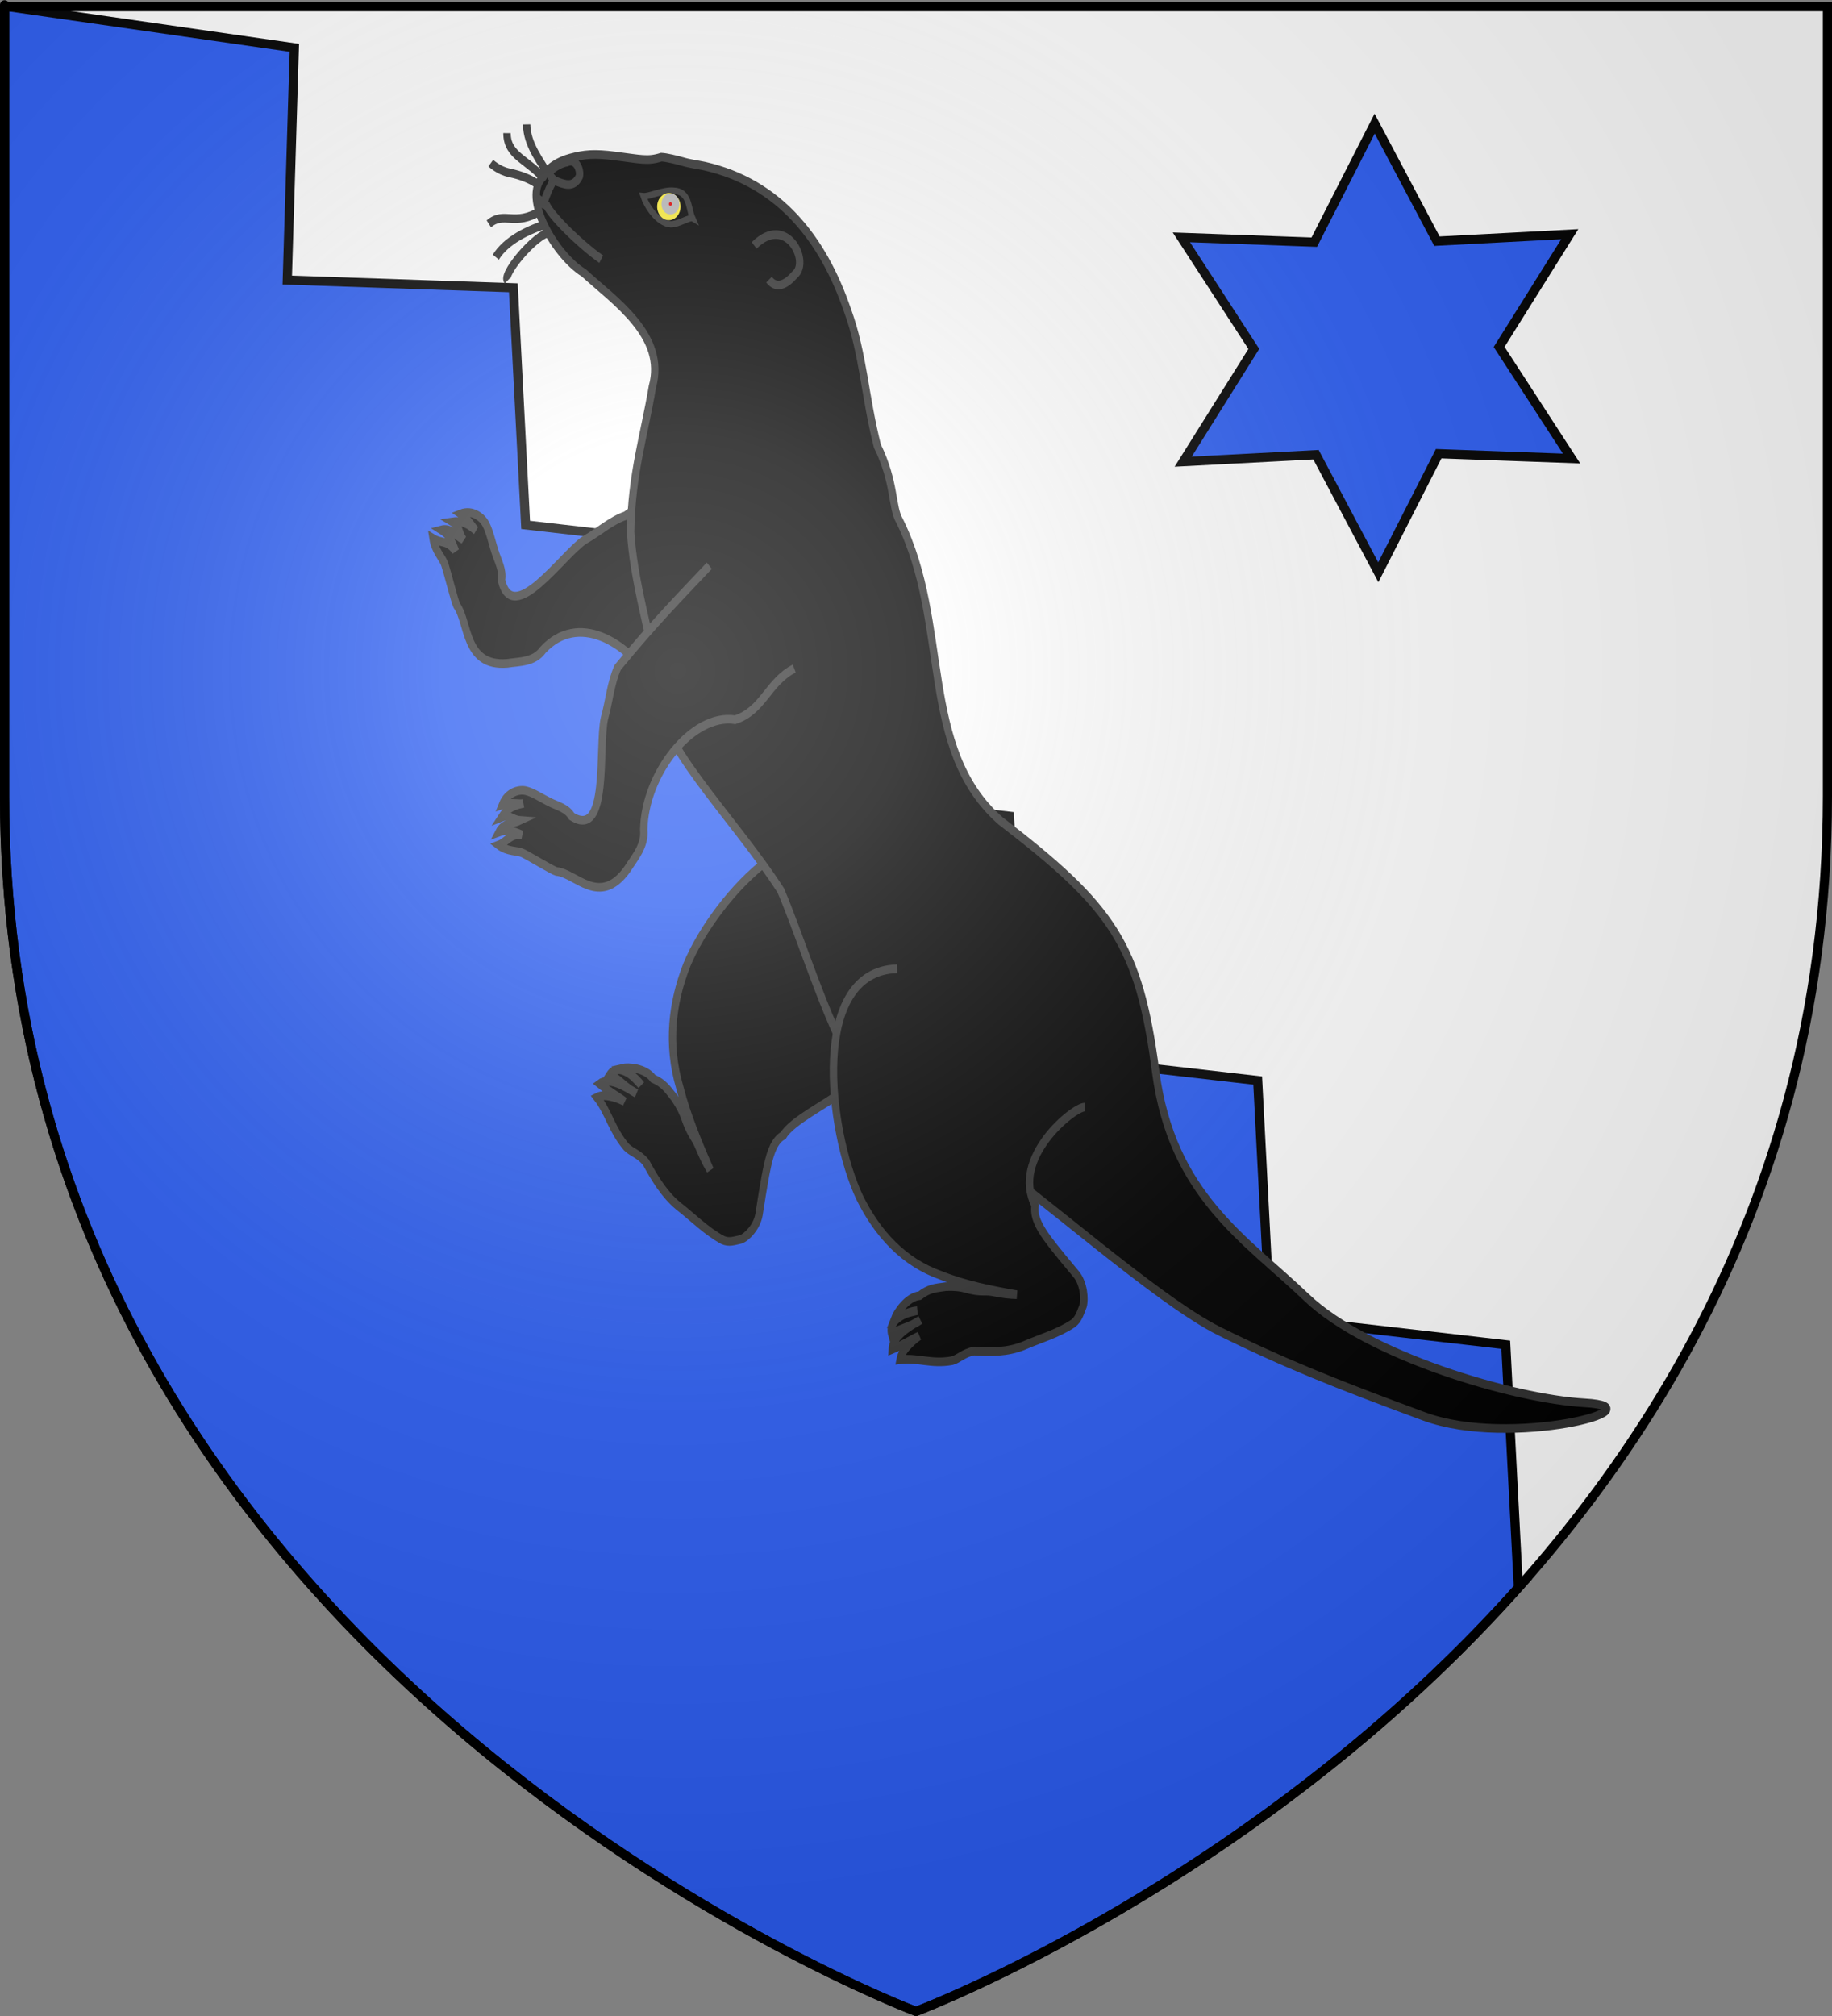 <?xml version="1.0" encoding="UTF-8" standalone="no"?>
<svg
   xmlns:dc="http://purl.org/dc/elements/1.1/"
   xmlns:cc="http://creativecommons.org/ns#"
   xmlns:rdf="http://www.w3.org/1999/02/22-rdf-syntax-ns#"
   xmlns:svg="http://www.w3.org/2000/svg"
   xmlns="http://www.w3.org/2000/svg"
   xmlns:xlink="http://www.w3.org/1999/xlink"
   xmlns:sodipodi="http://sodipodi.sourceforge.net/DTD/sodipodi-0.dtd"
   xmlns:inkscape="http://www.inkscape.org/namespaces/inkscape"
   height="660"
   width="600"
   version="1.0"
   id="svg2"
   sodipodi:version="0.32"
   inkscape:version="0.46"
   sodipodi:docname="Blason_ville_fr_Saint-Gingolph_(Haute-Savoie).svg"
   sodipodi:docbase="C:\Users\Jany\Documents\aaaOuiqui\Blasons\Blasons autres"
   inkscape:export-filename="/Users/olivier/Desktop/Blason Rouge/Blason_Vide_3D.png"
   inkscape:export-xdpi="144"
   inkscape:export-ydpi="144"
   inkscape:output_extension="org.inkscape.output.svg.inkscape">
  <rect width="100%" height="100%" fill="#808080" stroke="none"/>
  <sodipodi:namedview
     inkscape:window-height="814"
     inkscape:window-width="1152"
     inkscape:pageshadow="2"
     inkscape:pageopacity="0.0"
     guidetolerance="10.0"
     gridtolerance="10.0"
     objecttolerance="10.0"
     borderopacity="1.0"
     bordercolor="#666666"
     pagecolor="#ffffff"
     id="base"
     showgrid="false"
     height="660px"
     inkscape:zoom="0.63"
     inkscape:cx="374.61789"
     inkscape:cy="418.47521"
     inkscape:window-x="3024"
     inkscape:window-y="116"
     inkscape:current-layer="layer3"
     showguides="true"
     inkscape:guide-bbox="true" />
  <desc
     id="desc4">Flag of Canton of Valais (Wallis)</desc>
  <defs
     id="defs6">
    <linearGradient
       id="linearGradient2893">
      <stop
         style="stop-color:white;stop-opacity:0.314;"
         offset="0"
         id="stop2895" />
      <stop
         id="stop2897"
         offset="0.19"
         style="stop-color:white;stop-opacity:0.251;" />
      <stop
         style="stop-color:#6b6b6b;stop-opacity:0.125;"
         offset="0.6"
         id="stop2901" />
      <stop
         style="stop-color:black;stop-opacity:0.125;"
         offset="1"
         id="stop2899" />
    </linearGradient>
    <radialGradient
       inkscape:collect="always"
       xlink:href="#linearGradient2893"
       id="radialGradient3163"
       gradientUnits="userSpaceOnUse"
       gradientTransform="matrix(1.353,0,0,1.349,-77.629,-85.747)"
       cx="221.445"
       cy="226.331"
       fx="221.445"
       fy="226.331"
       r="300" />
  </defs>
  <g
     inkscape:groupmode="layer"
     id="layer3"
     inkscape:label="Fond écu"
     style="display:inline">
    <path
       id="path2855"
       style="fill:#ffffff;fill-opacity:1;fill-rule:evenodd;stroke:none;stroke-width:1px;stroke-linecap:butt;stroke-linejoin:miter;stroke-opacity:1"
       d="M 300,658.5 C 300,658.5 598.5,546.18 598.5,260.728 C 598.5,-24.723 598.5,2.176 598.5,2.176 L 1.5,2.176 L 1.5,260.728 C 1.5,546.18 300,658.5 300,658.5 z "
       sodipodi:nodetypes="cccccc" />
    <path
       style="fill:#2b5df2;fill-opacity:1;fill-rule:evenodd;stroke:#000000;stroke-width:3;stroke-linecap:butt;stroke-linejoin:miter;stroke-opacity:1;display:inline;stroke-miterlimit:4;stroke-dasharray:none"
       d="M 2.75,2.188 C 1.55,2.769 2.689,2.236 1.5,2.812 L 1.5,260.719 C 1.5,546.17 300,658.5 300,658.5 C 300,658.5 412.018,616.349 498.812,518.062 L 497.188,517.875 L 493.156,440.25 L 415.938,431.375 L 411.906,353.75 L 334.656,344.875 L 330.625,267.219 L 253.406,258.344 L 249.375,180.719 L 172.156,171.844 L 168.125,94.219 L 94.081,91.693 L 96.399,15.655 L 2.75,2.188 z"
       id="path40194"
       sodipodi:nodetypes="cccccccccccccccccc" />
  </g>
  <g
     inkscape:groupmode="layer"
     id="layer4"
     inkscape:label="Meubles">
    <g
       id="g2548"
       transform="matrix(1.214,0,0,1.412,-56.701,-156.313)">
      <path
         inkscape:transform-center-y="7.4929076"
         style="fill:#000000;fill-opacity:1;fill-rule:evenodd;stroke:#313131;stroke-width:2;stroke-linecap:butt;stroke-linejoin:miter;stroke-miterlimit:4;stroke-dasharray:none;stroke-opacity:1;display:inline"
         d="M 244.577,272.697 C 237.412,269.726 229.533,272.913 222.771,268.892 C 215.823,259.414 202.66,252.668 193.222,261.354 C 190.796,264.273 186.935,264.053 183.532,264.507 C 171.911,265.329 173.252,255.028 169.912,251.069 C 169.325,249.975 167.556,243.868 166.727,241.643 C 166.131,240.041 164.053,238.472 163.536,235.554 C 165.8,236.764 167.51,235.865 169.586,238.467 C 168.286,235.484 167.598,234.546 165.778,233.56 C 168.309,232.983 169.691,234.914 171.676,235.799 C 170.287,234.141 170.785,232.738 168.773,231.694 C 170.701,231.453 172.447,231.659 175.088,233.668 C 174.294,233.214 173.021,231.004 171.002,229.837 C 174.194,228.749 176.915,230.735 177.781,232.26 C 178.786,233.885 179.46,236.504 180.191,238.475 C 181.091,240.905 182.46,242.871 181.987,245.198 C 185.007,256.349 198.482,239.247 204.477,235.866 C 208.221,234.072 211.477,231.446 215.485,230.268 C 226.094,223.374 240.938,222.982 249.624,231.779"
         id="path7723"
         sodipodi:nodetypes="cccccsccccccccscccc" />
      <path
         inkscape:transform-center-y="15.766612"
         inkscape:transform-center-x="31.431096"
         style="fill:#000000;fill-opacity:1;fill-rule:evenodd;stroke:#313131;stroke-width:2;stroke-linecap:butt;stroke-linejoin:miter;stroke-miterlimit:4;stroke-dasharray:none;stroke-opacity:1;display:inline"
         d="M 273.542,363.994 C 270.066,366.496 260.254,370.602 258.013,373.982 C 255.83,374.958 254.63,377.6 253.79,380.832 C 252.859,384.416 251.756,390.796 251.473,392.292 C 250.929,395.163 248.156,397.576 246.57,398.055 C 244.606,398.427 243.422,398.844 241.718,398.223 C 237.301,396.208 233.632,392.942 229.609,390.264 C 225.969,387.648 223.331,383.954 220.952,380.176 C 219.036,378.21 217.218,377.954 215.706,376.667 C 211.692,372.574 210.905,368.617 207.743,365.107 C 210.168,363.996 214.502,365.796 215.199,366.103 C 213.627,365.053 211.242,363.937 208.444,361.987 C 210.947,360.339 215.315,362.567 218.385,364.2 C 215.224,362.874 213.274,360.421 211.2,359.912 C 213.639,356.631 218.678,360.988 219.675,362.257 C 217.918,360.523 216.201,359.194 214.589,358.381 C 216.127,358.059 220.76,358.257 222.891,360.779 C 225.839,361.899 226.745,363.198 228.665,365.271 C 232.339,370.042 230.848,370.232 234.267,374.923 C 235.249,376.254 235.954,378.566 238.298,381.98 C 235.198,375.887 232.039,369.387 230.072,362.779 C 228.404,357.877 227.852,352.988 228.26,348.168 C 228.656,343.49 229.955,338.878 232.015,334.384 C 239.625,318.557 266.824,292.859 281.042,311.788"
         id="path7727"
         sodipodi:nodetypes="ccsscccccccccccccccccscc" />
      <g
         transform="matrix(0.631,0.775,-0.775,0.631,356.893,-89.85)"
         id="g2654">
        <path
           d="M 89.723,285.07 C 88.208,292.953 83.491,292.695 83.243,297.842 M 93.324,285.344 C 90.998,290.414 89.161,296.711 90.427,301.263 M 95.792,285.955 C 92.879,286.943 94.257,302.389 96.645,302.285 M 86.427,281.911 C 86.455,281.034 82.58,281.738 77.561,286.081 C 75.302,288.036 72.646,288.54 72.646,288.54 M 85.325,279.662 C 78.658,279.931 74.271,284.248 70.01,280.758 M 85.836,278.204 C 80.828,277.888 75.459,278.275 71.786,275.369"
           style="fill:none;fill-rule:evenodd;stroke:#313131;stroke-width:2;stroke-linecap:butt;stroke-linejoin:miter;stroke-miterlimit:4;stroke-dasharray:none;stroke-opacity:1"
           id="path7805" />
        <path
           sodipodi:nodetypes="czzszzccccccccssccccccc"
           id="path7206"
           d="M 277.89,278.178 C 312.497,267.332 323.713,267.34 349.371,282.42 C 374.496,297.187 394.861,288.164 415.743,283.945 C 436.625,279.727 469.321,255.419 482.105,241.181 C 496.476,225.175 477.777,263.249 457.223,276.739 C 436.517,290.33 423.575,298.388 406.961,307.137 C 390.573,315.768 348.712,325.509 338.453,330.158 C 317.338,348.894 323.125,349.169 296.041,344.757 C 284.337,343.974 264.171,336.896 252.927,334.385 C 230.994,333.515 202.904,339.166 197.322,330.484 C 184.543,324.363 171.504,319.477 162.819,313.283 C 152.557,304.645 147.825,296.344 140.41,287.455 C 133.669,277.068 118.619,282.815 108.208,285.165 C 100.418,288.492 83.997,287.221 84.044,279.592 C 83.221,277.46 83.756,274.241 85.297,271.12 C 87.037,267.596 88.522,265.468 92.577,261.453 C 97.492,256.588 99.097,255.478 100.638,251.975 C 101.54,250.944 103.604,249.29 104.957,248.244 C 106.629,247.023 108.09,245.551 109.661,244.204 C 125.288,231.201 142.705,230.017 159.99,235.465 C 170.512,238.507 178.344,244.451 189.454,249.062 C 199.014,250.659 202.907,255.086 206.643,255.371 C 233.97,259.786 250.83,284.861 277.89,278.178 z"
           style="fill:#000000;fill-opacity:1;fill-rule:evenodd;stroke:#313131;stroke-width:2;stroke-linecap:butt;stroke-linejoin:miter;stroke-miterlimit:4;stroke-dasharray:none;stroke-opacity:1" />
        <g
           transform="matrix(1.123,0.171,-0.171,1.123,860.767,-233.95)"
           id="g7738"
           style="fill:#000000;fill-opacity:1;stroke:#313131;stroke-width:1.761;stroke-miterlimit:4;stroke-dasharray:none;stroke-opacity:1;display:inline">
          <path
             style="fill:#000000;fill-opacity:1;fill-rule:evenodd;stroke:#313131;stroke-width:1.32;stroke-linecap:butt;stroke-linejoin:miter;stroke-miterlimit:4;stroke-dasharray:none;stroke-opacity:1"
             d="M -592.454,531.376 C -591.714,530.361 -591.12,526.546 -589.803,524.684 C -587.715,521.284 -584.994,523.406 -582.605,523.547 C -583.226,523.946 -583.238,527.251 -584.247,528.724 C -586.008,531.295 -590.496,531.696 -592.454,531.376 z"
             id="path7732"
             sodipodi:nodetypes="cccsc" />
          <path
             sodipodi:type="arc"
             style="fill:#fcef3c;fill-opacity:1;stroke:none;stroke-width:0.44;stroke-miterlimit:4;stroke-dasharray:none;stroke-opacity:1"
             id="path7734"
             sodipodi:cx="-587.52997"
             sodipodi:cy="527.20911"
             sodipodi:rx="2.7779195"
             sodipodi:ry="2.7779195"
             d="M -584.752,527.209 A 2.778,2.778 0 1 1 -590.308,527.209 A 2.778,2.778 0 1 1 -584.752,527.209 z" />
          <path
             d="M -584.752,527.209 A 2.778,2.778 0 1 1 -590.308,527.209 A 2.778,2.778 0 1 1 -584.752,527.209 z"
             sodipodi:ry="2.7779195"
             sodipodi:rx="2.7779195"
             sodipodi:cy="527.20911"
             sodipodi:cx="-587.52997"
             id="path7736"
             style="fill:#e20909;fill-opacity:1;stroke:#bababa;stroke-width:3.909;stroke-miterlimit:4;stroke-dasharray:none;stroke-opacity:1"
             sodipodi:type="arc"
             transform="matrix(0.45,0,0,0.45,-323.408,289.372)" />
        </g>
        <path
           sodipodi:nodetypes="ccc"
           id="path7747"
           d="M 132.346,245.466 C 132.038,233.992 144.868,236.046 144.527,241.245 C 144.835,244.523 144.094,247.256 141.031,247.371"
           style="fill:#000000;fill-opacity:1;fill-rule:evenodd;stroke:#313131;stroke-width:2;stroke-linecap:butt;stroke-linejoin:miter;stroke-miterlimit:4;stroke-dasharray:none;stroke-opacity:1;display:inline" />
        <path
           sodipodi:nodetypes="cccsc"
           id="path7750"
           d="M 85.434,272.477 C 86.247,269.862 89.271,270.719 90.148,271.971 C 91.317,274.995 88.979,276.316 86.593,277.79 C 85.227,278.032 84.358,277.981 84.242,277.256 C 84.049,276.054 84.814,273.389 85.434,272.477 z"
           style="fill:#000000;fill-opacity:1;fill-rule:evenodd;stroke:#313131;stroke-width:2;stroke-linecap:butt;stroke-linejoin:miter;stroke-miterlimit:4;stroke-dasharray:none;stroke-opacity:1;display:inline" />
        <g
           style="stroke:#313131;stroke-width:1.761;stroke-miterlimit:4;stroke-dasharray:none;stroke-opacity:1"
           transform="matrix(1.13,0.119,-0.119,1.13,835.991,-269.784)"
           id="g7801">
          <path
             sodipodi:nodetypes="cc"
             style="fill:none;fill-rule:evenodd;stroke:#313131;stroke-width:1.761;stroke-linecap:butt;stroke-linejoin:miter;stroke-miterlimit:4;stroke-dasharray:none;stroke-opacity:1;display:inline"
             d="M -605.559,548.385 C -605.044,549.878 -603.636,552.143 -602.303,553.852"
             id="path7753" />
          <path
             sodipodi:nodetypes="ccc"
             style="fill:none;fill-rule:evenodd;stroke:#313131;stroke-width:1.761;stroke-linecap:butt;stroke-linejoin:miter;stroke-miterlimit:4;stroke-dasharray:none;stroke-opacity:1;display:inline"
             d="M -605.081,553.852 C -604.139,553.467 -603.128,553.331 -603.177,552.297 C -602.226,553.785 -590.942,550.287 -585.888,547.791"
             id="path7755" />
        </g>
      </g>
      <path
         style="fill:#000000;fill-opacity:1;fill-rule:evenodd;stroke:#313131;stroke-width:2;stroke-linecap:butt;stroke-linejoin:miter;stroke-miterlimit:4;stroke-dasharray:none;stroke-opacity:1;display:inline"
         d="M 339.339,367.387 C 336.312,367.408 319.346,379.184 325.957,390.2 C 325.482,392.543 326.936,395.054 329.078,397.616 C 331.454,400.457 336.005,405.061 337.058,406.16 C 339.079,408.271 339.432,411.93 338.9,413.499 C 338.062,415.315 337.713,416.52 336.218,417.546 C 332.011,419.971 327.222,421.059 322.704,422.777 C 318.46,424.22 313.921,424.22 309.464,423.961 C 306.751,424.378 305.485,425.709 303.56,426.192 C 297.896,427.08 294.219,425.421 289.524,425.957 C 290.029,423.336 294.013,420.855 294.668,420.466 C 292.899,421.136 290.605,422.429 287.393,423.573 C 287.506,420.578 291.857,418.317 294.97,416.768 C 292.054,418.57 288.925,418.732 287.305,420.124 C 286.052,416.232 292.526,414.663 294.138,414.589 C 291.706,415.012 289.626,415.637 288.028,416.476 C 288.66,415.037 291.513,411.381 294.804,411.112 C 297.428,409.365 299.012,409.382 301.815,409.023 C 307.832,408.805 307.12,410.129 312.925,410.072 C 314.579,410.046 316.871,410.816 321.011,410.892 C 314.251,409.874 307.125,408.669 300.604,406.43 C 295.645,404.94 291.345,402.548 287.66,399.416 C 284.082,396.376 281.084,392.638 278.624,388.35 C 270.164,372.961 265.052,335.893 288.719,335.319"
         id="path2667"
         sodipodi:nodetypes="ccsscccccccccccccccccscc" />
      <path
         style="fill:#000000;fill-opacity:1;fill-rule:evenodd;stroke:#313131;stroke-width:2;stroke-linecap:butt;stroke-linejoin:miter;stroke-miterlimit:4;stroke-dasharray:none;stroke-opacity:1;display:inline"
         d="M 260.976,265.713 C 253.873,268.83 252.595,275.475 245.013,277.574 C 233.363,276.032 220.633,290.232 220.373,303.056 C 220.802,306.828 217.971,309.463 215.944,312.233 C 208.496,321.192 201.988,313.095 196.819,312.767 C 195.622,312.434 189.989,309.485 187.81,308.544 C 186.24,307.866 183.67,308.28 181.205,306.633 C 183.646,305.837 184.18,303.98 187.495,304.282 C 184.442,303.156 183.288,303.004 181.317,303.636 C 182.652,301.408 185.003,301.748 187.015,300.927 C 184.857,300.783 184.189,299.452 182.043,300.182 C 183.203,298.624 184.56,297.506 187.838,296.989 C 186.961,297.249 184.484,296.638 182.244,297.288 C 183.668,294.231 186.985,293.641 188.685,294.071 C 190.553,294.47 192.91,295.795 194.839,296.632 C 197.216,297.663 199.583,298.035 200.936,299.987 C 211.076,305.523 208.054,283.961 209.761,277.294 C 211.057,273.349 211.414,269.182 213.337,265.473 C 223.45,254.882 230.095,249.14 238.051,241.873"
         id="path2669"
         sodipodi:nodetypes="cccccsccccccccscccc" />
    </g>
    <path
       sodipodi:type="star"
       style="opacity:1;fill:#2b5df2;fill-opacity:1;stroke:#000000;stroke-width:3;stroke-miterlimit:4;stroke-dasharray:none;stroke-opacity:1"
       id="path3356"
       sodipodi:sides="6"
       sodipodi:cx="392.06348"
       sodipodi:cy="26.666668"
       sodipodi:r1="73.445938"
       sodipodi:r2="40.174927"
       sodipodi:arg1="1.4625257"
       sodipodi:arg2="1.9861245"
       inkscape:flatsided="false"
       inkscape:rounded="0"
       inkscape:randomized="0"
       d="M 400,99.683 L 375.853,63.426 L 332.798,70.048 L 352.124,31.008 L 324.862,-2.968 L 368.334,-5.751 L 384.127,-46.349 L 408.274,-10.093 L 451.329,-16.714 L 432.003,22.325 L 459.265,56.301 L 415.793,59.085 L 400,99.683 z"
       transform="matrix(0.995,0.1,-0.1,0.995,63.372,48.171)" />
  </g>
  <g
     inkscape:groupmode="layer"
     id="layer2"
     inkscape:label="Reflet final"
     sodipodi:insensitive="true">
    <path
       sodipodi:nodetypes="cccccc"
       d="M 300,658.5 C 300,658.5 598.5,546.18 598.5,260.728 C 598.5,-24.723 598.5,2.176 598.5,2.176 L 1.5,2.176 L 1.5,260.728 C 1.5,546.18 300,658.5 300,658.5 z "
       style="opacity:1;fill:url(#radialGradient3163);fill-opacity:1;fill-rule:evenodd;stroke:none;stroke-width:1px;stroke-linecap:butt;stroke-linejoin:miter;stroke-opacity:1"
       id="path2875"
       inkscape:export-xdpi="144"
       inkscape:export-ydpi="144" />
  </g>
  <g
     inkscape:groupmode="layer"
     id="layer1"
     inkscape:label="Contour final"
     sodipodi:insensitive="true">
    <path
       sodipodi:nodetypes="cccccc"
       d="M 300,658.5 C 300,658.5 1.5,546.18 1.5,260.728 C 1.5,-24.723 1.5,2.176 1.5,2.176 L 598.5,2.176 L 598.5,260.728 C 598.5,546.18 300,658.5 300,658.5 z "
       style="opacity:1;fill:none;fill-opacity:1;fill-rule:evenodd;stroke:#000000;stroke-width:3;stroke-linecap:butt;stroke-linejoin:miter;stroke-miterlimit:4;stroke-dasharray:none;stroke-opacity:1"
       id="path1411"
       inkscape:export-xdpi="144"
       inkscape:export-ydpi="144" />
  </g>
</svg>

